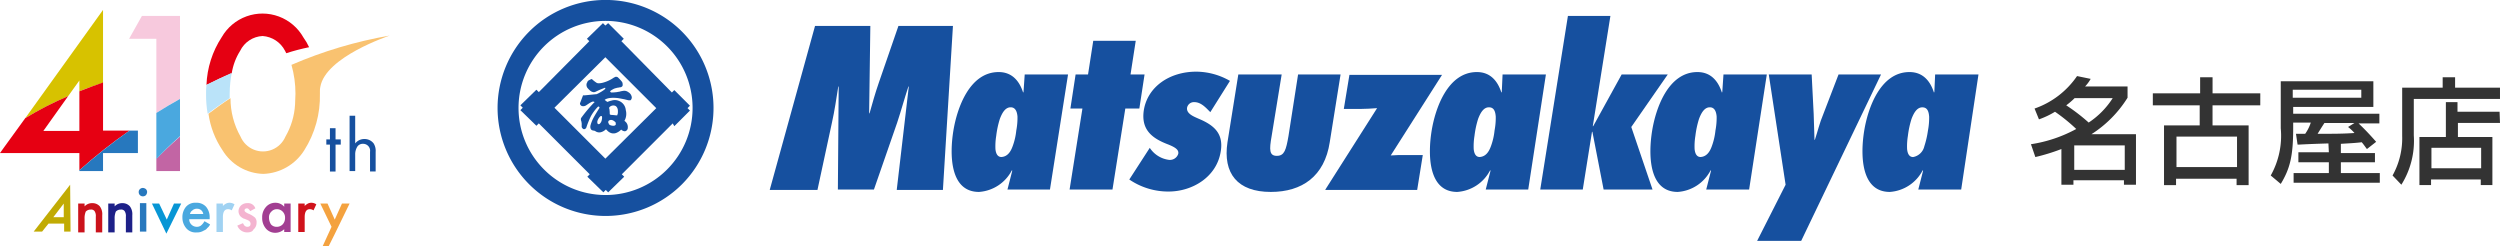 <svg xmlns="http://www.w3.org/2000/svg" xmlns:xlink="http://www.w3.org/1999/xlink" width="340.407" height="33.503" viewBox="0 0 340.407 33.503"><defs><clipPath id="a"><path d="M6.3,17.239a45.323,45.323,0,0,1,5.841-3l1.528-2.129v1.474a32.175,32.175,0,0,1,3.221-1.146V2.5Z" transform="translate(-6.3 -2.5)"/></clipPath><linearGradient id="b" x1="-9.187" y1="11.808" x2="-9.136" y2="11.808" gradientUnits="objectBoundingBox"><stop offset="0" stop-color="#a08224"/><stop offset="1" stop-color="#d7c200"/></linearGradient><clipPath id="c"><path d="M10.808,21.8v5.4H5.9L9.28,22.456a45.324,45.324,0,0,0-5.841,3L.546,29.443,0,30.207H10.808v2.347a68.814,68.814,0,0,1,6.823-5.4h-3.6V20.6c-1.092.382-2.129.764-3.221,1.2" transform="translate(0 -20.6)"/></clipPath><linearGradient id="d" x1="-5.326" y1="13.835" x2="-5.295" y2="13.835" gradientUnits="objectBoundingBox"><stop offset="0" stop-color="#a62126"/><stop offset="0.002" stop-color="#a72126"/><stop offset="0.998" stop-color="#e50012"/><stop offset="1" stop-color="#e60012"/></linearGradient><clipPath id="e"><path d="M33.947,4,32.2,7.111h3.712v10.1c1.037-.655,2.074-1.31,3.221-1.911V4Z" transform="translate(-32.2 -4)"/></clipPath><linearGradient id="f" x1="-15.938" y1="12.988" x2="-15.86" y2="12.988" gradientUnits="objectBoundingBox"><stop offset="0" stop-color="#f19ec2"/><stop offset="0.998" stop-color="#f6c8dd"/><stop offset="1" stop-color="#f7c9dd"/></linearGradient><clipPath id="g"><path d="M39,37.057v1.692h3.275V34c-1.31,1.146-2.4,2.183-3.275,3.057" transform="translate(-39 -34)"/></clipPath><linearGradient id="h" x1="-35.653" y1="31.16" x2="-35.484" y2="31.16" gradientUnits="objectBoundingBox"><stop offset="0" stop-color="#7f1083"/><stop offset="0.002" stop-color="#7f1084"/><stop offset="1" stop-color="#c265a4"/></linearGradient><clipPath id="i"><path d="M53.574,6.621a12.73,12.73,0,0,0-2.074,6.5c1.092-.546,2.238-1.092,3.439-1.583a8.118,8.118,0,0,1,1.146-3.057,3.592,3.592,0,0,1,3.057-2.02A3.723,3.723,0,0,1,62.2,8.477l.164.328a28.9,28.9,0,0,1,3.111-.819h0a7.517,7.517,0,0,0-.764-1.31,6.4,6.4,0,0,0-11.136-.055" transform="translate(-51.5 -3.4)"/></clipPath><linearGradient id="j" x1="-8.73" y1="17.938" x2="-8.691" y2="17.938" gradientUnits="objectBoundingBox"><stop offset="0" stop-color="#a62126"/><stop offset="0.002" stop-color="#a62126"/><stop offset="0.998" stop-color="#e50012"/><stop offset="1" stop-color="#e50012"/></linearGradient><clipPath id="k"><path d="M63.3,12.885a14.235,14.235,0,0,1,.546,3.93c0,.491-.055.983-.055,1.474a9.821,9.821,0,0,1-1.31,4.367,3.323,3.323,0,0,1-6.114,0A10.6,10.6,0,0,1,55,17.416c-1.092.71-2.074,1.419-3,2.129a11.829,11.829,0,0,0,1.911,4.967,6.707,6.707,0,0,0,5.568,3.221,6.857,6.857,0,0,0,5.568-3.221,13.735,13.735,0,0,0,2.129-7.7v-.328a2.239,2.239,0,0,1,.055-.6c.71-4.094,9.334-6.933,9.444-6.987A59.3,59.3,0,0,0,63.3,12.885" transform="translate(-52 -8.9)"/></clipPath><linearGradient id="l" x1="-4.931" y1="9.15" x2="-4.909" y2="9.15" gradientUnits="objectBoundingBox"><stop offset="0" stop-color="#f08200"/><stop offset="1" stop-color="#f9c270"/></linearGradient><clipPath id="m"><path d="M39,26.611v6.278c.873-.928,1.911-1.965,3.221-3.111V24.7c-1.092.6-2.183,1.256-3.221,1.911" transform="translate(-39 -24.7)"/></clipPath><linearGradient id="n" x1="-35.653" y1="18.907" x2="-35.484" y2="18.907" gradientUnits="objectBoundingBox"><stop offset="0" stop-color="#0896d5"/><stop offset="1" stop-color="#4aa8df"/></linearGradient><clipPath id="o"><path d="M51.455,19.838a8.844,8.844,0,0,0-.055,1.2,14.941,14.941,0,0,0,.218,2.729c.928-.71,1.965-1.419,3-2.129v-.6a15.65,15.65,0,0,1,.273-2.839q-1.8.819-3.439,1.638" transform="translate(-51.4 -18.2)"/></clipPath><linearGradient id="p" x1="-34.815" y1="28.574" x2="-34.659" y2="28.574" gradientUnits="objectBoundingBox"><stop offset="0" stop-color="#8cc5ec"/><stop offset="0.997" stop-color="#bae2f8"/><stop offset="1" stop-color="#bae3f9"/></linearGradient><clipPath id="q"><path d="M26.623,32.6A78.086,78.086,0,0,0,19.8,38v.109h3.221V35.657H27.77V32.6H26.623Z" transform="translate(-19.8 -32.6)"/></clipPath><linearGradient id="r" x1="-13.127" y1="28.396" x2="-13.058" y2="28.396" gradientUnits="objectBoundingBox"><stop offset="0" stop-color="#1d2087"/><stop offset="0" stop-color="#1d2088"/><stop offset="1" stop-color="#2778be"/></linearGradient></defs><g transform="translate(0 -0.025)"><g transform="translate(0 0.025)"><g transform="translate(3.439 1.351)"><g clip-path="url(#a)"><rect width="10.59" height="14.739" fill="url(#b)"/></g></g><g transform="translate(0 11.231)"><g clip-path="url(#c)"><rect width="17.632" height="11.955" transform="translate(0 0)" fill="url(#d)"/></g></g><g transform="translate(44.434 15.762)"><path d="M82.656,34.238V37.9h-.764V34.238H81.4v-.71h.491V32h.764v1.528h.71v.71Z" transform="translate(-81.4 -30.308)" fill="#16509f"/><path d="M87.2,28.9h.764v3.767a1.571,1.571,0,0,1,1.256-.6,1.553,1.553,0,0,1,1.256.6,1.887,1.887,0,0,1,.273,1.146v2.675h-.764V33.813a.945.945,0,0,0-.928-1.092.9.9,0,0,0-.764.328,1.949,1.949,0,0,0-.328,1.146v2.238H87.2Z" transform="translate(-84.034 -28.9)" fill="#16509f"/></g><g transform="translate(17.577 2.17)"><g clip-path="url(#e)"><rect width="6.987" height="13.21" fill="url(#f)"/></g></g><g transform="translate(21.289 18.546)"><g clip-path="url(#g)"><rect width="3.221" height="4.804" fill="url(#h)"/></g></g><g transform="translate(28.113 1.842)"><g clip-path="url(#i)"><rect width="13.974" height="9.717" fill="url(#j)"/></g></g><g transform="translate(28.385 4.845)"><g clip-path="url(#k)"><rect width="24.783" height="18.833" transform="translate(-0.109)" fill="url(#l)"/></g></g><g transform="translate(21.289 13.469)"><g clip-path="url(#m)"><rect width="3.221" height="8.188" transform="translate(0 -0.055)" fill="url(#n)"/></g></g><g transform="translate(28.058 9.921)"><g clip-path="url(#o)"><rect width="3.494" height="5.568" fill="url(#p)"/></g></g><g transform="translate(10.808 17.782)"><g clip-path="url(#q)"><rect width="7.97" height="5.513" fill="url(#r)"/></g></g><path d="M19.5,50.755h.873v.382a1.364,1.364,0,0,1,1.037-.437,1.314,1.314,0,0,1,1.037.437,1.756,1.756,0,0,1,.328,1.2v2.347H21.9V52.556a1.208,1.208,0,0,0-.164-.764.575.575,0,0,0-.546-.218.9.9,0,0,0-.655.273,2.281,2.281,0,0,0-.164.983v1.856H19.5Z" transform="translate(-8.855 -23.038)" fill="#cb121b"/><path d="M27,50.755h.873v.382a1.364,1.364,0,0,1,1.037-.437,1.314,1.314,0,0,1,1.037.437,1.756,1.756,0,0,1,.328,1.2v2.347H29.4V52.556a1.208,1.208,0,0,0-.164-.764.575.575,0,0,0-.546-.218.9.9,0,0,0-.655.273,2.281,2.281,0,0,0-.164.983v1.856H27Z" transform="translate(-12.261 -23.038)" fill="#1d2088"/><path d="M34.6,47.446a.5.5,0,0,1,.164-.382.59.59,0,0,1,.382-.164.726.726,0,0,1,.437.164.59.59,0,0,1,.164.382.726.726,0,0,1-.164.437.59.59,0,0,1-.382.164.564.564,0,0,1-.6-.6m1.037,5.4h-.873V48.974h.873Z" transform="translate(-15.713 -21.312)" fill="#2778be"/><path d="M38.883,50.8l1.037,2.183L40.9,50.8h.983l-2.02,4.094L37.9,50.8Z" transform="translate(-17.211 -23.083)" fill="#0896d5"/><path d="M49.212,52.838H46.428a.991.991,0,0,0,.328.764,1.038,1.038,0,0,0,.71.273.922.922,0,0,0,.546-.164,1.926,1.926,0,0,0,.491-.6l.764.437a1.189,1.189,0,0,1-.382.491.849.849,0,0,1-.437.328,1.939,1.939,0,0,1-.491.218,1.857,1.857,0,0,1-.546.055,1.66,1.66,0,0,1-1.365-.546A2.218,2.218,0,0,1,45.5,52.62a2.185,2.185,0,0,1,.491-1.474,1.66,1.66,0,0,1,1.365-.546,1.732,1.732,0,0,1,1.365.546,2.185,2.185,0,0,1,.491,1.474Zm-.873-.71a.828.828,0,0,0-.873-.71.692.692,0,0,0-.328.055.727.727,0,0,0-.273.164c-.055.055-.164.109-.218.218s-.109.164-.109.273Z" transform="translate(-20.663 -22.992)" fill="#4aa8df"/><path d="M54,50.709h.873v.328a1.789,1.789,0,0,1,.437-.328,1.028,1.028,0,0,1,.437-.109,1.2,1.2,0,0,1,.71.218l-.382.819a.88.88,0,0,0-.491-.164c-.491,0-.71.382-.71,1.092v2.02H54Z" transform="translate(-24.523 -22.992)" fill="#a0d2f2"/><path d="M61.656,51.4l-.71.382c-.109-.218-.273-.382-.437-.382-.109,0-.164.055-.218.055a.284.284,0,0,0-.109.218c0,.164.164.273.491.437a3.12,3.12,0,0,1,.928.546.926.926,0,0,1,.218.71,1.166,1.166,0,0,1-.437.928c-.109.273-.437.382-.819.382a1.409,1.409,0,0,1-1.365-.928l.764-.328c.109.164.164.328.218.328a.5.5,0,0,0,.382.164c.328,0,.437-.164.437-.437a.512.512,0,0,0-.328-.437c-.109-.055-.164-.109-.273-.109-.109-.055-.164-.109-.273-.109a1.558,1.558,0,0,1-.546-.382,1.145,1.145,0,0,1-.218-.6,1.111,1.111,0,0,1,.328-.819,1.24,1.24,0,0,1,.873-.328,1.045,1.045,0,0,1,1.092.71" transform="translate(-26.884 -23.032)" fill="#f4b4d0"/><path d="M68.4,50.709h.873v3.876H68.4V54.2a1.791,1.791,0,0,1-1.2.491,1.661,1.661,0,0,1-1.31-.6A2.185,2.185,0,0,1,65.4,52.62a2.041,2.041,0,0,1,.491-1.419,1.661,1.661,0,0,1,1.31-.6,1.548,1.548,0,0,1,1.2.546ZM66.328,52.62a1.692,1.692,0,0,0,.273.928.991.991,0,0,0,.764.328,1.111,1.111,0,0,0,.819-.328,1.24,1.24,0,0,0,.328-.873,1.152,1.152,0,0,0-.328-.873,1.078,1.078,0,0,0-.764-.328.991.991,0,0,0-.764.328,1.03,1.03,0,0,0-.328.819" transform="translate(-29.7 -22.992)" fill="#a23e92"/><path d="M74.4,50.709h.873v.328a1.789,1.789,0,0,1,.437-.328,1.028,1.028,0,0,1,.437-.109,1.2,1.2,0,0,1,.71.218l-.382.819a.88.88,0,0,0-.491-.164c-.491,0-.71.382-.71,1.092v2.02H74.4Z" transform="translate(-33.787 -22.992)" fill="#d0121b"/><path d="M13.367,46.1,8.4,52.487H9.546l.873-1.092h2.129v1.092h.873L13.367,46.1Zm-.873,4.422H11.075l1.419-1.856Z" transform="translate(-3.815 -20.949)" fill="#c1ab04"/><path d="M83.885,50.8H82.848l-.983,2.183L80.883,50.8H79.9l1.528,3.166-1.2,2.62h.819l.819-1.638Z" transform="translate(-36.285 -23.083)" fill="#f4a23f"/><path d="M149.222,4.324a14.706,14.706,0,1,0,0,20.8,14.727,14.727,0,0,0,0-20.8M130.443,23.1a11.85,11.85,0,1,1,16.758,0,11.828,11.828,0,0,1-16.758,0" transform="translate(-56.368 -0.025)" fill="#16509f"/><path d="M150.762,19.829,152.89,17.7l-.328-.328.328-.328-2.129-2.129-.328.328-6.878-6.987.328-.328L141.755,5.8l-.382.328-.328-.328-2.183,2.129.328.328-6.878,6.933-.328-.328L129.8,16.99l.328.328-.328.328,2.184,2.129.328-.328,6.933,6.933-.328.328,2.183,2.129.328-.328.328.328,2.184-2.129-.328-.328,6.933-6.933Zm-9.389,4.422-6.933-6.933,6.933-6.878,6.933,6.933Z" transform="translate(-58.946 -2.648)" fill="#16509f"/><path d="M151.73,21.971a.945.945,0,0,0-.491-.71.879.879,0,0,0-.71-.164,2.769,2.769,0,0,0-.491.109,2.482,2.482,0,0,0-.328.055s-.437.055-.71.055a.27.27,0,0,1-.164-.055.191.191,0,0,1-.055-.109s.055-.109.382-.273a1.2,1.2,0,0,1,.437-.164.662.662,0,0,1,.273-.055,1.19,1.19,0,0,1,.328-.055s.218-.055.273-.218a.869.869,0,0,0-.055-.491,4.975,4.975,0,0,0-.6-.655.42.42,0,0,0-.328-.055l-.218.109a4.7,4.7,0,0,1-1.583.71,2.252,2.252,0,0,1-.491.055.539.539,0,0,1-.328-.109,4.266,4.266,0,0,1-.546-.437s-.109-.055-.164,0l-.328.164c-.055.055-.164.164-.164.218s-.109.164-.109.328a.734.734,0,0,0,.109.437,2.718,2.718,0,0,0,.437.437.78.78,0,0,0,.382.164s.055.055.328-.055a9.763,9.763,0,0,1,1.146-.491l.109-.055s.055,0,.055.109c0,0,0,.164-1.037.71a.169.169,0,0,0-.109.055l-1.638.164h-.218a.053.053,0,0,0-.055.055s-.164.437-.273.71a2.57,2.57,0,0,1-.109.273.286.286,0,0,0,.055.273.376.376,0,0,0,.273.164.7.7,0,0,0,.491-.109l.328-.218a3.147,3.147,0,0,1,.491-.273.426.426,0,0,1,.273,0l.055.055a.053.053,0,0,1-.055.055,18.909,18.909,0,0,0-1.747,2.074.319.319,0,0,0-.055.218s0,.164.055.218c0,.055.055.273.055.328v.491a.545.545,0,0,0,.218.273.264.264,0,0,0,.218,0,.376.376,0,0,0,.218-.273,11.672,11.672,0,0,1,.6-1.474,6.169,6.169,0,0,1,.928-1.256.191.191,0,0,1,.109-.055.169.169,0,0,1,.109.055c0,.055.055.109,0,.164,0,0-.6.928-.873,1.474a4.953,4.953,0,0,0-.328.873.812.812,0,0,0,0,.382s.055.218.218.273a.565.565,0,0,0,.218.055.551.551,0,0,1,.273.109.929.929,0,0,0,.71.109,1.511,1.511,0,0,0,.6-.328l.055-.055h.055l.109.109a1.32,1.32,0,0,0,.546.382,1.037,1.037,0,0,0,.819-.055,1.821,1.821,0,0,0,.546-.382s0-.055.055,0c0,0,.109.109.164.109,0,0,.273.164.437.055a.47.47,0,0,0,.273-.437.988.988,0,0,0-.164-.655,1.116,1.116,0,0,0-.273-.273s-.055,0,0-.055a1.932,1.932,0,0,0,.164-1.419,1.473,1.473,0,0,0-.928-1.256,1.438,1.438,0,0,0-.983-.055s-.218.055-.382.109a.55.55,0,0,1-.164.055.076.076,0,0,1-.109,0s-.164-.164-.218-.164l-.055-.055s-.055-.055,0-.055c0,0,.382-.382,1.8-.218,0,0,.328.055.873.164l.437.109a.925.925,0,0,0,.437,0c-.109,0,.109-.055.109-.382m-3.057,1.365a.718.718,0,0,1,.764-.218s.273.055.382.491a2.05,2.05,0,0,1,0,.6.55.55,0,0,0-.055.164.053.053,0,0,1-.055.055H149.6s-.437-.055-.6-.055c0,0-.218,0-.273-.109a5.637,5.637,0,0,0-.055-.764q-.082,0,0-.164m-.109,1.856s.328-.382.873.109a.237.237,0,0,1,.109.218v.164s-.055.164-.328.164c0,0-.437,0-.6-.218a.55.55,0,0,1-.055-.164c-.055,0-.055-.164,0-.273m-.928-.109a.867.867,0,0,1-.273.491.239.239,0,0,1-.164.055s-.109,0-.164-.164v-.218a1.507,1.507,0,0,1,.437-.71s.109-.055.164,0c0,0,.109.109,0,.546" transform="translate(-65.701 -8.72)" fill="#16509f"/><path d="M209.3,28.772l1.638-14.029h-.055c-.546,1.638-.983,3.275-1.528,4.913l-3.166,9.116H201.28l.109-14.029h-.055c-.273,1.692-.491,3.275-.873,4.967L198.5,28.826H192L198.168,6.5H205.7l-.164,11.9h.055c.382-1.365.764-2.729,1.255-4.149L209.523,6.5h7.424l-1.365,22.326H209.3Z" transform="translate(-87.192 -2.965)" fill="#16509f"/><path d="M250.764,33.994h-5.786l.655-2.566-.055-.055a5.449,5.449,0,0,1-4.476,2.948c-4.039,0-3.985-5.24-3.494-8.3S239.792,18,243.777,18c1.856,0,2.839,1.256,3.33,2.784l.055-.055.164-2.4h5.9Zm-5.077-5.9a8.678,8.678,0,0,0,.491-2.129,9.206,9.206,0,0,0,.164-1.911c-.055-.655-.273-1.256-.928-1.256-.71,0-1.146.71-1.474,1.583a12.5,12.5,0,0,0-.491,2.293,8.84,8.84,0,0,0-.109,1.8c.055.6.273,1.092.819,1.092.819-.055,1.256-.71,1.528-1.474" transform="translate(-107.799 -8.188)" fill="#16509f"/><path d="M266.8,30.452l1.747-11.027h-1.638l.71-4.64h1.692l.71-4.585h5.786l-.71,4.585h1.911l-.71,4.64h-1.911l-1.747,11.027Z" transform="translate(-121.161 -4.646)" fill="#16509f"/><path d="M284.484,28.272a3.674,3.674,0,0,0,2.62,1.638,1.186,1.186,0,0,0,1.256-.819c.109-.546-.382-.873-1.31-1.256-2.184-.819-3.767-1.965-3.384-4.64.491-3.221,3.494-5.295,7.151-5.295a9.3,9.3,0,0,1,4.585,1.256l-2.675,4.258c-.6-.6-1.255-1.365-2.183-1.365a.947.947,0,0,0-.983.764c-.109.819.928,1.2,1.528,1.474,1.965.819,3.494,1.911,3.057,4.476-.546,3.494-3.876,5.459-7.1,5.459a9.4,9.4,0,0,1-5.35-1.638Z" transform="translate(-127.927 -8.142)" fill="#16509f"/><path d="M313.469,18.6,312.1,27.006c-.328,1.856-.328,2.675.71,2.675s1.255-.819,1.583-2.675l1.31-8.406h5.786l-1.474,9.225c-.71,4.64-3.767,6.769-8.024,6.769-4.531,0-6.55-2.511-5.9-6.769l1.474-9.225Z" transform="translate(-138.953 -8.46)" fill="#16509f"/><path d="M330.6,34.312l7.042-11.081c-.764.055-1.528.109-2.293.109h-2.238l.764-4.64h12.61L339.5,29.672c.655-.055,1.255-.055,1.965-.055h2.4l-.764,4.749H330.6Z" transform="translate(-150.134 -8.506)" fill="#16509f"/><path d="M370.064,33.994h-5.786l.655-2.566-.055-.055a5.449,5.449,0,0,1-4.476,2.948c-4.039,0-3.985-5.24-3.494-8.3S359.092,18,363.077,18c1.856,0,2.839,1.256,3.33,2.784l.055-.055.109-2.4h5.9Zm-5.077-5.9a8.677,8.677,0,0,0,.491-2.129,9.206,9.206,0,0,0,.164-1.911c-.055-.655-.218-1.256-.928-1.256s-1.146.71-1.474,1.583a12.5,12.5,0,0,0-.491,2.293,8.841,8.841,0,0,0-.109,1.8c.055.6.273,1.092.819,1.092.819-.055,1.256-.71,1.528-1.474" transform="translate(-161.977 -8.188)" fill="#16509f"/><path d="M391.3,19.776h-.055l-1.256,7.861H384.2L387.967,4h5.786l-2.4,15.012h.055l3.876-7.042h6.278l-4.967,7.151,2.893,8.516h-6.66Z" transform="translate(-174.475 -1.83)" fill="#16509f"/><path d="M425.118,33.994h-5.841l.655-2.566-.055-.055a5.449,5.449,0,0,1-4.476,2.948c-4.039,0-3.985-5.24-3.494-8.3S414.092,18,418.077,18c1.856,0,2.839,1.256,3.33,2.784l.055-.055.164-2.4h5.9Zm-5.077-5.9a8.678,8.678,0,0,0,.491-2.129,9.206,9.206,0,0,0,.164-1.911c-.055-.655-.273-1.256-.928-1.256-.71,0-1.146.71-1.474,1.583a12.506,12.506,0,0,0-.491,2.293,8.843,8.843,0,0,0-.109,1.8c.055.6.273,1.092.819,1.092.819-.055,1.256-.71,1.528-1.474" transform="translate(-186.953 -8.188)" fill="#16509f"/><path d="M438.3,41.254l3.876-7.642L439.883,18.6h5.841L446,24c.055,1.146.055,2.347.109,3.494h.055c.382-1.146.655-2.347,1.146-3.494l2.074-5.4h5.786L444.3,41.254Z" transform="translate(-199.043 -8.46)" fill="#16509f"/><path d="M478.018,33.994h-5.841l.655-2.566-.055-.055a5.449,5.449,0,0,1-4.476,2.948c-4.039,0-3.985-5.24-3.494-8.3S466.992,18,470.977,18c1.856,0,2.839,1.256,3.33,2.784l.055-.055.109-2.4h5.9ZM473,28.1a12.311,12.311,0,0,0,.491-2.129,9.21,9.21,0,0,0,.164-1.911c-.055-.655-.218-1.256-.928-1.256s-1.146.71-1.474,1.583a12.507,12.507,0,0,0-.491,2.293,8.839,8.839,0,0,0-.109,1.8c.055.6.273,1.092.819,1.092A1.92,1.92,0,0,0,473,28.1" transform="translate(-210.977 -8.188)" fill="#16509f"/></g><g transform="translate(276.54 10.383)"><path d="M7146.092-35.578A11.619,11.619,0,0,0,7151.878-40l1.855.382a5.1,5.1,0,0,1-.764,1.037h5.786v1.528a15.8,15.8,0,0,1-4.913,4.967h6.06v6.878h-1.638v-.6h-6.878v.6h-1.638v-4.858a26.665,26.665,0,0,1-3.548,1.092l-.6-1.747a18.728,18.728,0,0,0,6.168-2.074,23.631,23.631,0,0,0-2.893-2.347,11.407,11.407,0,0,1-2.183,1.037ZM7151.55-37a9.879,9.879,0,0,1-1.146.983,25.276,25.276,0,0,1,3.057,2.347,11.213,11.213,0,0,0,3.275-3.33Zm-.055,6.441v3.33h6.878v-3.33Z" transform="translate(-7145.601 40)" fill="#333"/><path d="M7190.63-35.879h-6.5v2.729h4.913v8.134h-1.638v-.873h-8.243v.873h-1.638V-33.15h4.858v-2.729H7176v-1.638h6.441V-39.7h1.692v2.183h6.5Zm-11.409,4.258v4.149h8.243v-4.149Z" transform="translate(-7159.405 39.864)" fill="#333"/><path d="M7213.261-30.239c-3.494.109-3.821.164-4.2.164l-.218-1.474h1.255a5.718,5.718,0,0,0,.764-1.528h-2.4v.764c0,3.821-.437,5.513-1.692,7.588l-1.365-1.146a11.054,11.054,0,0,0,1.365-6.441V-38.7h12.609v3.494h-10.917v.928h11.736v1.31h-2.838c.818.764,1.638,1.638,2.4,2.511l-1.255.983c-.219-.273-.383-.546-.71-.928-.764.109-2.02.164-2.839.218v1.256h4.641v1.256h-4.641V-26.2h5.3v1.31h-11.736V-26.2h4.8v-1.474h-4.149v-1.365h4.149Zm-4.858-7.315v1.092h9.334v-1.092Zm8.406,4.531h-4.094c-.6.928-.655,1.037-.928,1.474,2.128,0,3.439,0,5.022-.109a6.225,6.225,0,0,0-.873-.819Z" transform="translate(-7172.756 39.41)" fill="#333"/><path d="M7237.11-38.281h5.514V-39.7h1.692v1.419h6.113v1.528h-11.736v4.967A11.246,11.246,0,0,1,7237-25.071l-1.2-1.256a10.427,10.427,0,0,0,1.31-5.4Zm13.319,4.8H7244.7v1.911h4.694v6.55h-1.583v-.764h-6.769v.764h-1.583v-6.55h3.6v-4.749h1.583v1.31h5.731Zm-9.334,3.384v2.784h6.769v-2.784Z" transform="translate(-7186.563 39.864)" fill="#333"/></g></g></svg>